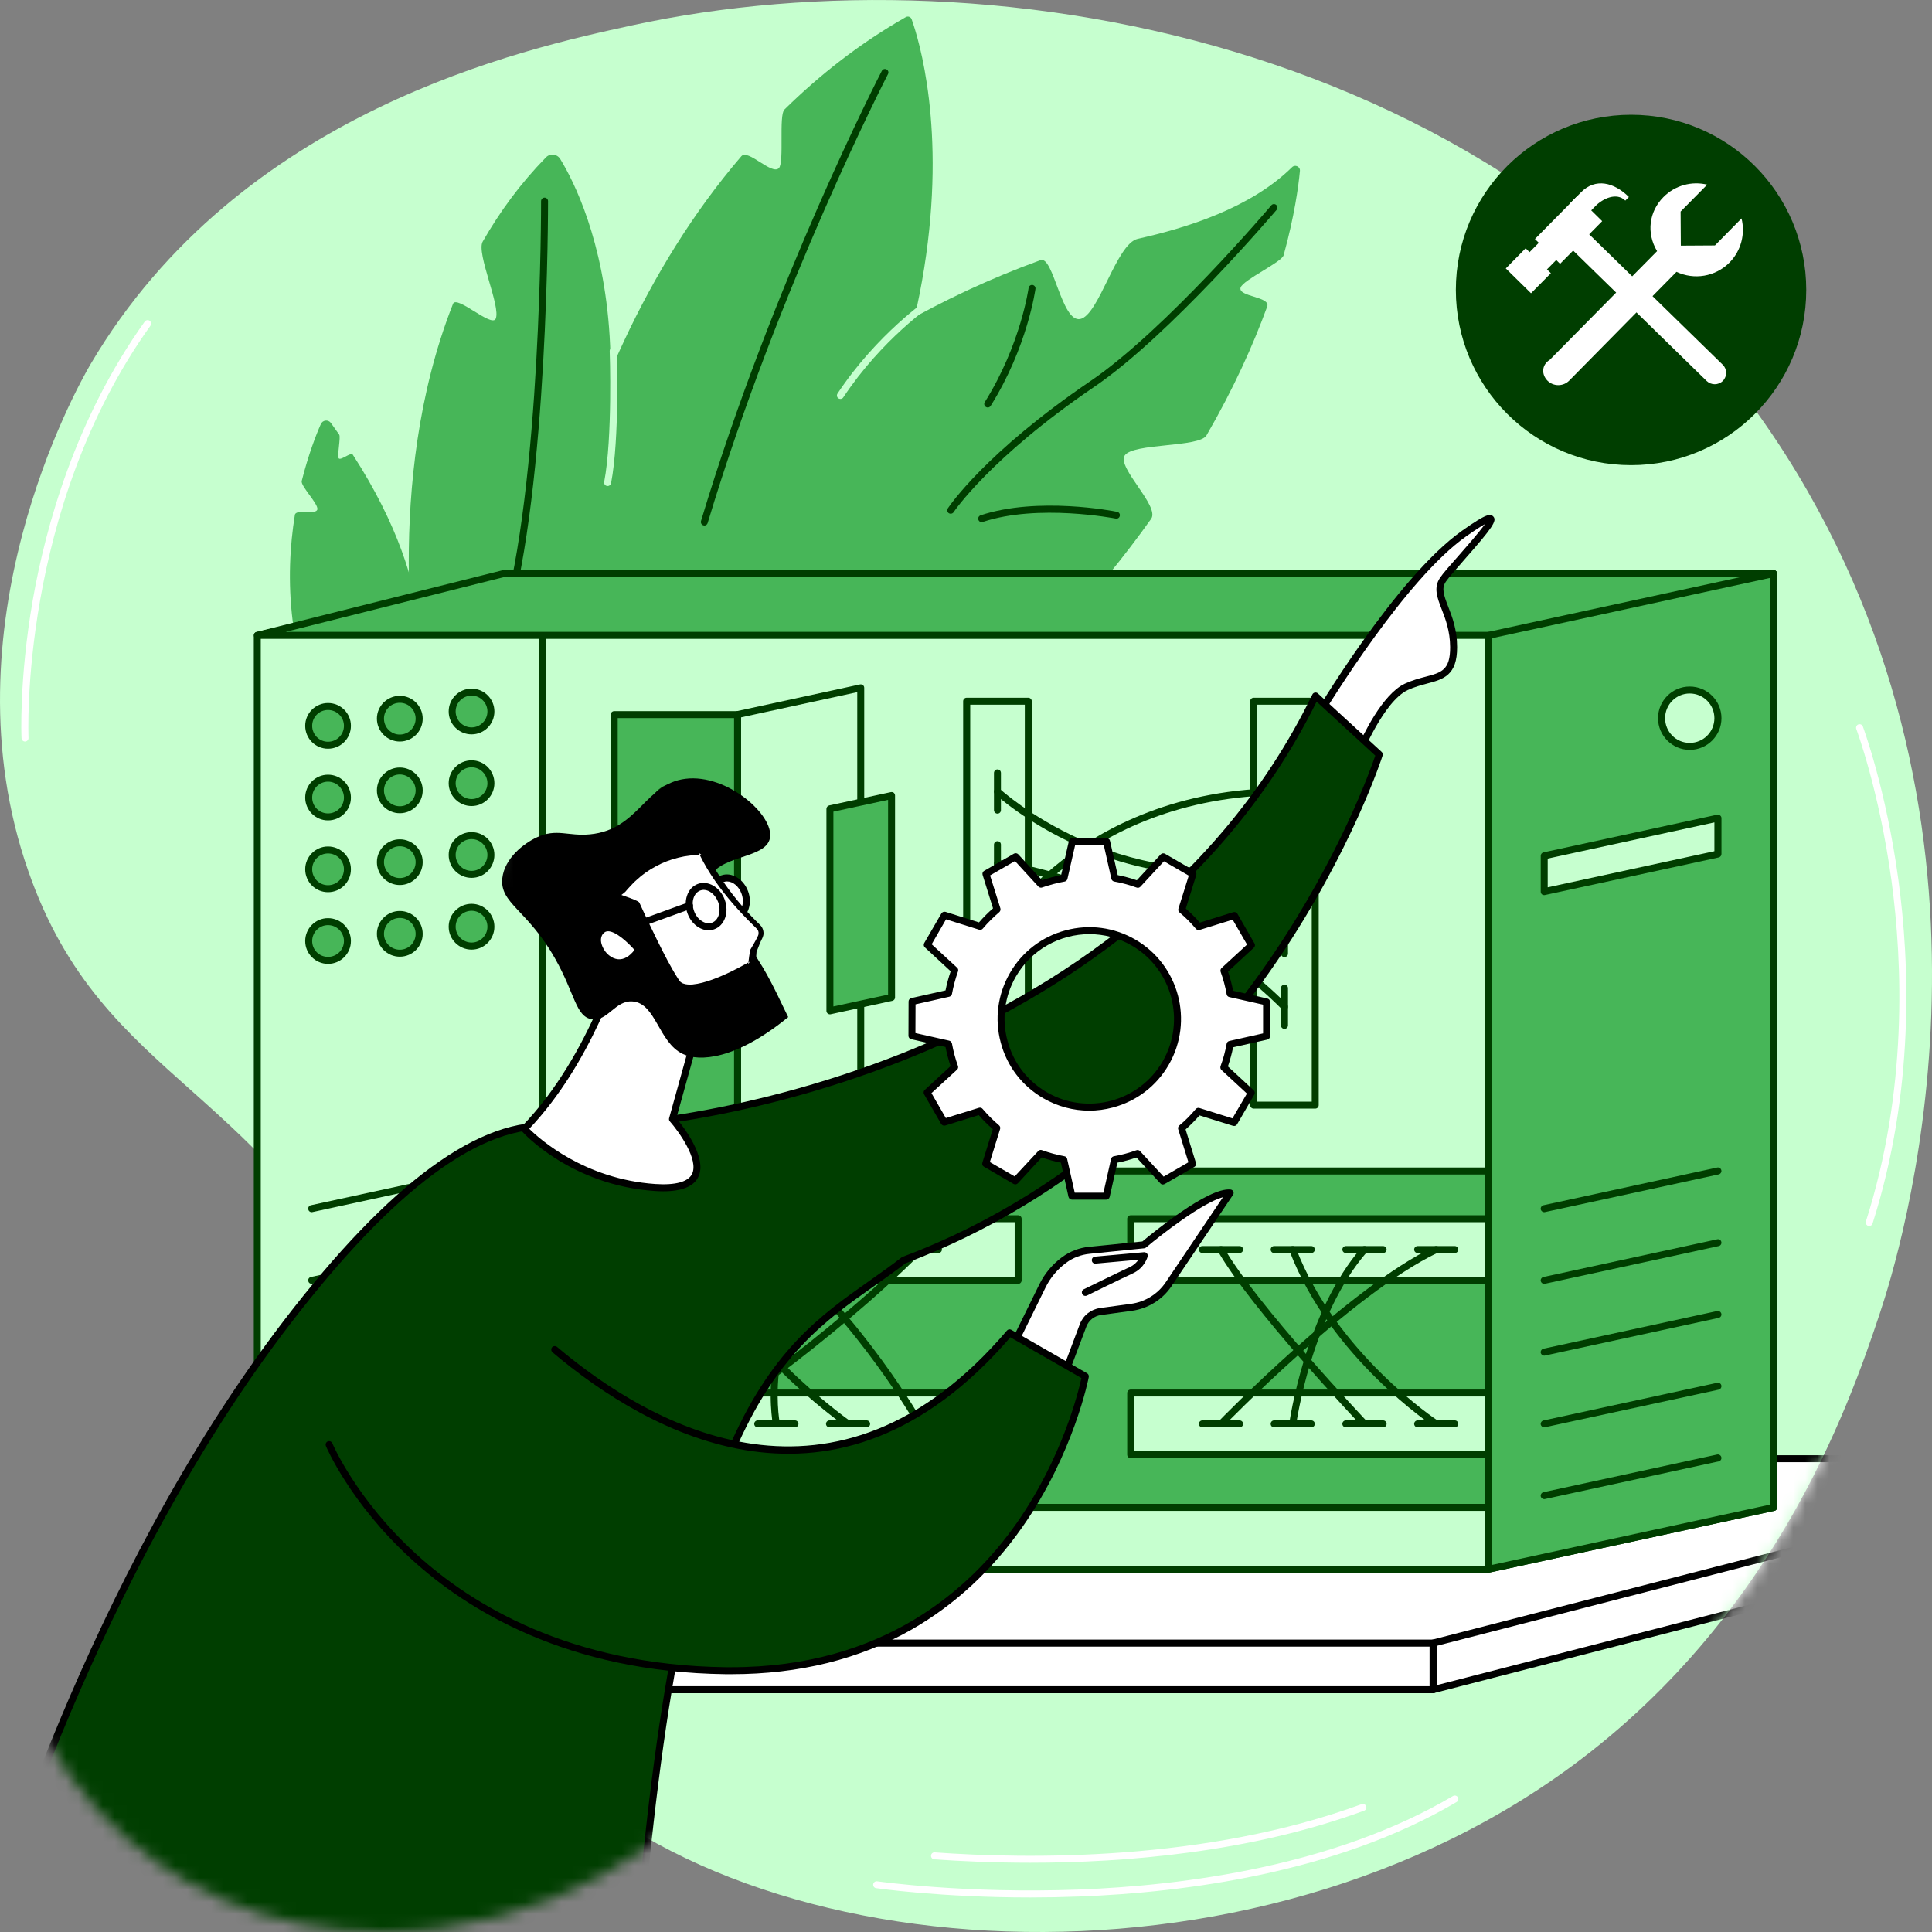 <svg width="160" height="160" viewBox="0 0 160 160" fill="none" xmlns="http://www.w3.org/2000/svg">
<rect x="0" y="0" width="160" height="160" fill="#808080" stroke="none"/>
<path d="M7.502 30.156C19.874 9.173 43.428 4.041 52.302 2.108C82.527 -4.475 127.256 3.437 148.834 39.205C167.772 70.593 157.228 104.114 155.698 108.713C153.136 116.424 146.718 134.916 128.524 147.436C100.205 166.933 57.032 162.562 42.256 142.435C35.323 132.984 40.936 128.621 32.857 111.904C22.033 89.522 8.595 90.064 2.344 72.141C-4.729 51.909 6.357 32.097 7.502 30.156Z" fill="#C6FFCF"/>
<path d="M72.087 85.044C76.782 83.347 83.191 81.485 88.393 81.599C88.725 81.608 88.935 81.966 88.778 82.263C87.895 83.968 85.228 88.908 81.609 93.918C81.119 94.609 77.832 94.661 77.272 95.361C76.748 96.016 78.951 97.319 78.365 97.975C73.53 103.422 66.719 108.633 57.6 110.486L34.107 101.507L36.993 81.275L57.836 85.962C62.575 87.028 67.515 86.696 72.087 85.044Z" fill="#47B658"/>
<path d="M34.606 56.821C34.606 56.821 36.791 49.337 29.211 37.648C29.062 37.42 28.206 38.181 28.048 37.953C27.908 37.744 28.232 36.205 28.092 35.995C27.865 35.675 27.634 35.351 27.401 35.025C27.183 34.727 26.719 34.78 26.571 35.121C26.177 36.004 25.539 37.648 24.988 39.833C24.883 40.253 26.378 41.73 26.282 42.185C26.186 42.666 24.499 42.124 24.42 42.64C23.598 47.737 23.721 54.635 27.532 61.735L34.606 56.821Z" fill="#47B658"/>
<path d="M72.236 60.624C72.236 60.624 82.492 52.589 95.423 54.95C95.939 55.046 96.122 55.702 95.737 56.051C93.831 57.783 89.399 61.927 85.867 66.08C78.47 74.77 77.989 81.73 66.859 86.897C57.102 91.417 43.611 86.932 46.593 81.048C47.012 80.217 72.236 60.624 72.236 60.624Z" fill="#47B658"/>
<path d="M39.3 65.793C39.3 65.793 52.695 33.688 86.172 21.544C87.247 21.159 87.903 26.702 89.451 26.422C91.007 26.134 92.441 20.18 94.224 19.778C98.299 18.869 103.571 17.225 106.998 13.85C107.252 13.596 107.689 13.797 107.654 14.156C107.531 15.459 107.199 17.881 106.307 21.133C106.141 21.727 102.941 23.179 102.74 23.817C102.504 24.586 105.249 24.552 104.943 25.391C103.798 28.53 102.189 32.132 99.916 36.057C99.33 37.072 93.822 36.678 93.14 37.727C92.493 38.733 96.069 41.924 95.335 42.964C86.688 55.126 72.314 68.547 46.312 80.962L39.3 65.793Z" fill="#47B658"/>
<path d="M78.732 42.543C78.68 42.543 78.627 42.534 78.575 42.499C78.443 42.412 78.408 42.228 78.496 42.097C78.618 41.913 81.6 37.481 90.29 31.57C96.533 27.33 105.197 17.109 105.285 17.004C105.381 16.882 105.564 16.864 105.687 16.969C105.809 17.074 105.827 17.258 105.722 17.38C105.634 17.476 96.918 27.758 90.614 32.042C82.028 37.883 79.003 42.368 78.977 42.412C78.924 42.499 78.828 42.543 78.732 42.543Z" fill="#003E00"/>
<path d="M81.294 43.243C81.171 43.243 81.066 43.164 81.023 43.042C80.97 42.893 81.058 42.727 81.206 42.675C85.945 41.101 92.249 42.325 92.511 42.386C92.668 42.412 92.773 42.57 92.738 42.718C92.712 42.876 92.555 42.981 92.406 42.946C92.336 42.937 85.98 41.695 81.39 43.225C81.361 43.237 81.329 43.243 81.294 43.243Z" fill="#003E00"/>
<path d="M81.801 33.748C81.748 33.748 81.696 33.731 81.652 33.705C81.512 33.617 81.468 33.442 81.556 33.302C84.537 28.537 85.175 23.895 85.184 23.851C85.202 23.694 85.342 23.58 85.508 23.598C85.665 23.624 85.77 23.764 85.752 23.921C85.744 23.973 85.097 28.738 82.046 33.608C81.993 33.696 81.897 33.748 81.801 33.748Z" fill="#003E00"/>
<path d="M43.383 59.077C43.383 59.077 45.149 31.886 61.394 12.939C61.945 12.301 63.921 14.539 64.507 13.919C64.961 13.429 64.48 9.547 64.961 9.075C67.908 6.172 71.239 3.567 75.016 1.416C75.199 1.311 75.427 1.398 75.497 1.591C76.703 4.966 84.59 31.186 52.922 67.584L43.383 59.077Z" fill="#47B658"/>
<path d="M58.334 43.523C58.305 43.523 58.276 43.517 58.247 43.505C58.098 43.462 58.011 43.304 58.054 43.147C63.999 23.379 72.935 6.041 73.031 5.866C73.101 5.726 73.276 5.674 73.416 5.744C73.564 5.822 73.617 5.997 73.538 6.137C73.451 6.312 64.542 23.597 58.605 43.313C58.57 43.435 58.456 43.523 58.334 43.523Z" fill="#003E00"/>
<path d="M34.606 56.821C34.606 56.821 31.624 40.086 37.517 25.162C37.814 24.41 40.708 27.138 41.049 26.403C41.504 25.415 39.423 20.965 39.974 20.012C41.39 17.529 43.113 15.177 45.211 13.035C45.552 12.677 46.147 12.746 46.4 13.175C48.612 16.795 56.385 32.786 42.51 60.851L34.606 56.821Z" fill="#47B658"/>
<path d="M41.766 52.013C41.737 52.013 41.711 52.01 41.687 52.004C41.53 51.96 41.443 51.794 41.486 51.646C44.852 40.166 44.809 16.892 44.809 16.656C44.809 16.498 44.94 16.367 45.097 16.367C45.255 16.367 45.386 16.498 45.386 16.656C45.386 16.892 45.429 40.245 42.046 51.803C42.011 51.934 41.889 52.013 41.766 52.013Z" fill="#003E00"/>
<path d="M69.604 33.039C69.543 33.039 69.49 33.021 69.438 32.995C69.307 32.908 69.272 32.724 69.359 32.593C72.629 27.653 76.835 24.785 76.878 24.759C77.009 24.672 77.184 24.707 77.272 24.838C77.368 24.969 77.333 25.144 77.202 25.24C77.158 25.266 73.04 28.073 69.84 32.908C69.788 32.995 69.691 33.039 69.604 33.039Z" fill="#C6FFCF"/>
<path d="M50.317 40.254C50.299 40.254 50.282 40.251 50.264 40.245C50.107 40.219 50.002 40.061 50.037 39.904C50.736 36.267 50.5 29.141 50.492 29.071C50.492 28.914 50.614 28.774 50.771 28.774C50.938 28.765 51.069 28.887 51.069 29.054C51.086 29.342 51.322 36.319 50.605 40.017C50.579 40.157 50.457 40.254 50.317 40.254Z" fill="#C6FFCF"/>
<path d="M33.329 51.82L27.532 61.735C27.532 61.735 30.295 74.858 34.107 101.507C48.568 96.655 55.633 83.75 55.633 83.75L54.225 64.122C54.225 64.122 46.61 57.119 46.321 56.856C46.024 56.594 33.329 51.82 33.329 51.82Z" fill="#47B658"/>
<mask id="mask0_666_3117" style="mask-type:luminance" maskUnits="userSpaceOnUse" x="0" y="0" width="160" height="160">
<path d="M7.503 30.157C19.875 9.172 43.423 4.042 52.304 2.107C82.53 -4.477 127.253 3.434 148.832 39.2C167.771 70.59 157.225 104.116 155.697 108.713C153.135 116.422 146.717 134.911 128.525 147.435C100.202 166.932 57.031 162.559 42.258 142.432C35.32 132.979 40.934 128.62 32.853 111.906C22.03 89.522 8.598 90.059 2.339 72.138C-4.726 51.906 6.359 32.097 7.503 30.157Z" fill="white"/>
</mask>
<g mask="url(#mask0_666_3117)">
<path d="M118.688 139.934H-37.568L21.788 124.66H178.036L118.688 139.934Z" fill="white"/>
<path fill-rule="evenodd" clip-rule="evenodd" d="M118.688 140.222H-37.569C-37.709 140.222 -37.84 140.109 -37.857 139.969C-37.875 139.82 -37.779 139.689 -37.639 139.654L21.709 124.38C21.733 124.374 21.759 124.371 21.788 124.371H178.036C178.184 124.371 178.307 124.476 178.324 124.625C178.342 124.765 178.246 124.904 178.106 124.939L118.758 140.214C118.734 140.219 118.711 140.222 118.688 140.222ZM-35.287 139.645H118.644L175.754 124.948H21.823L-35.287 139.645Z" fill="black"/>
<path d="M118.688 136.079H-37.568L21.788 120.805H178.036L118.688 136.079Z" fill="white"/>
<path fill-rule="evenodd" clip-rule="evenodd" d="M118.688 136.367H-37.569C-37.709 136.367 -37.84 136.253 -37.857 136.113C-37.875 135.965 -37.779 135.834 -37.639 135.799L21.709 120.524C21.733 120.519 21.759 120.516 21.788 120.516H178.036C178.184 120.516 178.307 120.621 178.324 120.76C178.342 120.909 178.246 121.04 178.106 121.084L118.758 136.358C118.734 136.364 118.711 136.367 118.688 136.367ZM-35.287 135.781H118.644L175.754 121.093H21.823L-35.287 135.781Z" fill="black"/>
<path d="M118.688 140.223C118.522 140.223 118.391 140.092 118.391 139.934V136.079C118.391 135.912 118.522 135.781 118.688 135.781C118.845 135.781 118.976 135.912 118.976 136.079V139.934C118.976 140.092 118.845 140.223 118.688 140.223Z" fill="black"/>
</g>
<path d="M123.278 129.957H21.307L41.705 124.834H146.875L123.278 129.957Z" fill="#C6FFCF"/>
<path fill-rule="evenodd" clip-rule="evenodd" d="M123.278 130.245H21.307C21.168 130.245 21.045 130.132 21.028 129.992C21.01 129.843 21.098 129.712 21.237 129.677L41.635 124.554C41.658 124.548 41.682 124.545 41.705 124.545H146.876C147.024 124.545 147.147 124.659 147.164 124.807C147.182 124.956 147.086 125.087 146.937 125.122L123.339 130.237C123.322 130.243 123.301 130.245 123.278 130.245ZM23.651 129.668H123.252L144.183 125.122H41.74L23.651 129.668Z" fill="#003E00"/>
<path d="M44.914 124.835V47.502H146.876V124.835H44.914Z" fill="#C6FFCF"/>
<path fill-rule="evenodd" clip-rule="evenodd" d="M146.875 125.123H44.913C44.747 125.123 44.625 125 44.625 124.834V47.501C44.625 47.335 44.747 47.213 44.913 47.213H146.875C147.042 47.213 147.164 47.335 147.164 47.501V124.834C147.164 125 147.042 125.123 146.875 125.123ZM45.202 124.546H146.587V47.79H45.202V124.546Z" fill="#003E00"/>
<path d="M146.876 96.978H44.914V124.834H146.876V96.978Z" fill="#47B658"/>
<path fill-rule="evenodd" clip-rule="evenodd" d="M146.875 125.122H44.913C44.747 125.122 44.625 125 44.625 124.833V96.978C44.625 96.812 44.747 96.689 44.913 96.689H146.875C147.042 96.689 147.164 96.812 147.164 96.978V124.833C147.164 125 147.042 125.122 146.875 125.122ZM45.202 124.545H146.587V97.266H45.202V124.545Z" fill="#003E00"/>
<path d="M21.307 52.617V129.958L44.913 124.835V47.502L21.307 52.617Z" fill="#C6FFCF"/>
<path fill-rule="evenodd" clip-rule="evenodd" d="M21.307 130.246C21.246 130.246 21.185 130.219 21.132 130.176C21.062 130.123 21.019 130.045 21.019 129.957V52.616C21.019 52.476 21.115 52.362 21.246 52.336L44.852 47.212C44.931 47.195 45.027 47.221 45.088 47.274C45.158 47.326 45.202 47.413 45.202 47.501V124.834C45.202 124.974 45.106 125.087 44.975 125.122L21.368 130.237C21.351 130.243 21.33 130.246 21.307 130.246ZM21.596 52.852V129.599L44.625 124.606V47.859L21.596 52.852Z" fill="#003E00"/>
<path d="M25.81 124.154C25.679 124.154 25.556 124.058 25.53 123.926C25.495 123.769 25.591 123.612 25.749 123.577L40.14 120.455C40.288 120.429 40.446 120.525 40.481 120.683C40.516 120.84 40.42 120.989 40.262 121.024L25.871 124.145C25.848 124.151 25.827 124.154 25.81 124.154Z" fill="#003E00"/>
<path d="M25.81 118.207C25.679 118.207 25.556 118.119 25.53 117.979C25.495 117.822 25.591 117.673 25.749 117.638L40.14 114.517C40.288 114.482 40.446 114.578 40.481 114.736C40.516 114.893 40.42 115.05 40.262 115.085L25.871 118.198C25.848 118.204 25.827 118.207 25.81 118.207Z" fill="#003E00"/>
<path d="M25.81 112.271C25.679 112.271 25.556 112.175 25.53 112.044C25.495 111.886 25.591 111.729 25.749 111.694L40.14 108.573C40.288 108.546 40.446 108.643 40.481 108.8C40.516 108.957 40.42 109.106 40.262 109.141L25.871 112.262C25.848 112.268 25.827 112.271 25.81 112.271Z" fill="#003E00"/>
<path d="M25.81 106.324C25.679 106.324 25.556 106.236 25.53 106.096C25.495 105.939 25.591 105.79 25.749 105.755L40.14 102.634C40.288 102.599 40.446 102.695 40.481 102.853C40.516 103.01 40.42 103.167 40.262 103.194L25.871 106.315C25.848 106.321 25.827 106.324 25.81 106.324Z" fill="#003E00"/>
<path d="M25.81 100.389C25.679 100.389 25.556 100.292 25.53 100.161C25.495 100.004 25.591 99.847 25.749 99.812L40.14 96.69C40.288 96.655 40.446 96.76 40.481 96.918C40.516 97.066 40.42 97.224 40.262 97.259L25.871 100.38C25.848 100.386 25.827 100.389 25.81 100.389Z" fill="#003E00"/>
<path d="M28.774 60.11C28.774 61.002 28.057 61.718 27.165 61.718C26.282 61.718 25.565 61.002 25.565 60.11C25.565 59.227 26.282 58.51 27.165 58.51C28.057 58.51 28.774 59.227 28.774 60.11Z" fill="#47B658"/>
<path fill-rule="evenodd" clip-rule="evenodd" d="M27.165 62.007C26.125 62.007 25.276 61.158 25.276 60.109C25.276 59.069 26.125 58.221 27.165 58.221C28.214 58.221 29.062 59.069 29.062 60.109C29.062 61.158 28.214 62.007 27.165 62.007ZM27.165 58.798C26.439 58.798 25.853 59.383 25.853 60.109C25.853 60.835 26.439 61.429 27.165 61.429C27.891 61.429 28.485 60.835 28.485 60.109C28.485 59.383 27.891 58.798 27.165 58.798Z" fill="#003E00"/>
<path d="M34.719 59.514C34.719 60.406 33.993 61.123 33.11 61.123C32.227 61.123 31.502 60.406 31.502 59.514C31.502 58.631 32.227 57.914 33.11 57.914C33.993 57.914 34.719 58.631 34.719 59.514Z" fill="#47B658"/>
<path fill-rule="evenodd" clip-rule="evenodd" d="M33.11 61.411C32.07 61.411 31.213 60.563 31.213 59.514C31.213 58.473 32.07 57.625 33.11 57.625C34.151 57.625 35.007 58.473 35.007 59.514C35.007 60.563 34.151 61.411 33.11 61.411ZM33.11 58.202C32.385 58.202 31.799 58.788 31.799 59.514C31.799 60.239 32.385 60.834 33.11 60.834C33.836 60.834 34.422 60.239 34.422 59.514C34.422 58.788 33.836 58.202 33.11 58.202Z" fill="#003E00"/>
<path d="M40.656 58.92C40.656 59.812 39.939 60.529 39.056 60.529C38.164 60.529 37.447 59.812 37.447 58.92C37.447 58.037 38.164 57.32 39.056 57.32C39.939 57.32 40.656 58.037 40.656 58.92Z" fill="#47B658"/>
<path fill-rule="evenodd" clip-rule="evenodd" d="M39.056 60.817C38.006 60.817 37.158 59.969 37.158 58.92C37.158 57.879 38.006 57.031 39.056 57.031C40.096 57.031 40.944 57.879 40.944 58.92C40.944 59.969 40.096 60.817 39.056 60.817ZM39.056 57.608C38.33 57.608 37.735 58.194 37.735 58.92C37.735 59.645 38.33 60.24 39.056 60.24C39.772 60.24 40.367 59.645 40.367 58.92C40.367 58.194 39.772 57.608 39.056 57.608Z" fill="#003E00"/>
<path d="M28.774 66.054C28.774 66.937 28.057 67.654 27.165 67.654C26.282 67.654 25.565 66.937 25.565 66.054C25.565 65.162 26.282 64.445 27.165 64.445C28.057 64.445 28.774 65.162 28.774 66.054Z" fill="#47B658"/>
<path fill-rule="evenodd" clip-rule="evenodd" d="M27.165 67.942C26.125 67.942 25.276 67.094 25.276 66.053C25.276 65.004 26.125 64.156 27.165 64.156C28.214 64.156 29.062 65.004 29.062 66.053C29.062 67.094 28.214 67.942 27.165 67.942ZM27.165 64.733C26.439 64.733 25.853 65.328 25.853 66.053C25.853 66.779 26.439 67.365 27.165 67.365C27.891 67.365 28.485 66.779 28.485 66.053C28.485 65.328 27.891 64.733 27.165 64.733Z" fill="#003E00"/>
<path d="M34.719 65.46C34.719 66.343 33.993 67.06 33.11 67.06C32.227 67.06 31.502 66.343 31.502 65.46C31.502 64.569 32.227 63.852 33.11 63.852C33.993 63.852 34.719 64.569 34.719 65.46Z" fill="#47B658"/>
<path fill-rule="evenodd" clip-rule="evenodd" d="M33.11 67.348C32.07 67.348 31.213 66.5 31.213 65.46C31.213 64.411 32.07 63.562 33.11 63.562C34.151 63.562 35.007 64.411 35.007 65.46C35.007 66.5 34.151 67.348 33.11 67.348ZM33.11 64.139C32.385 64.139 31.799 64.734 31.799 65.46C31.799 66.185 32.385 66.771 33.11 66.771C33.836 66.771 34.422 66.185 34.422 65.46C34.422 64.734 33.836 64.139 33.11 64.139Z" fill="#003E00"/>
<path d="M40.656 64.865C40.656 65.748 39.939 66.465 39.056 66.465C38.164 66.465 37.447 65.748 37.447 64.865C37.447 63.973 38.164 63.256 39.056 63.256C39.939 63.256 40.656 63.973 40.656 64.865Z" fill="#47B658"/>
<path fill-rule="evenodd" clip-rule="evenodd" d="M39.056 66.753C38.006 66.753 37.158 65.904 37.158 64.864C37.158 63.815 38.006 62.967 39.056 62.967C40.096 62.967 40.944 63.815 40.944 64.864C40.944 65.904 40.096 66.753 39.056 66.753ZM39.056 63.544C38.33 63.544 37.735 64.138 37.735 64.864C37.735 65.59 38.33 66.175 39.056 66.175C39.772 66.175 40.367 65.59 40.367 64.864C40.367 64.138 39.772 63.544 39.056 63.544Z" fill="#003E00"/>
<path d="M28.774 71.991C28.774 72.882 28.057 73.599 27.165 73.599C26.282 73.599 25.565 72.882 25.565 71.991C25.565 71.108 26.282 70.391 27.165 70.391C28.057 70.391 28.774 71.108 28.774 71.991Z" fill="#47B658"/>
<path fill-rule="evenodd" clip-rule="evenodd" d="M27.165 73.887C26.125 73.887 25.276 73.039 25.276 71.99C25.276 70.95 26.125 70.102 27.165 70.102C28.214 70.102 29.062 70.95 29.062 71.99C29.062 73.039 28.214 73.887 27.165 73.887ZM27.165 70.679C26.439 70.679 25.853 71.264 25.853 71.99C25.853 72.716 26.439 73.31 27.165 73.31C27.891 73.31 28.485 72.716 28.485 71.99C28.485 71.264 27.891 70.679 27.165 70.679Z" fill="#003E00"/>
<path d="M34.719 71.395C34.719 72.287 33.993 73.004 33.11 73.004C32.227 73.004 31.502 72.287 31.502 71.395C31.502 70.512 32.227 69.795 33.11 69.795C33.993 69.795 34.719 70.512 34.719 71.395Z" fill="#47B658"/>
<path fill-rule="evenodd" clip-rule="evenodd" d="M33.11 73.294C32.07 73.294 31.213 72.445 31.213 71.396C31.213 70.356 32.07 69.508 33.11 69.508C34.151 69.508 35.007 70.356 35.007 71.396C35.007 72.445 34.151 73.294 33.11 73.294ZM33.11 70.085C32.385 70.085 31.799 70.671 31.799 71.396C31.799 72.122 32.385 72.716 33.11 72.716C33.836 72.716 34.422 72.122 34.422 71.396C34.422 70.671 33.836 70.085 33.11 70.085Z" fill="#003E00"/>
<path d="M40.656 70.801C40.656 71.693 39.939 72.41 39.056 72.41C38.164 72.41 37.447 71.693 37.447 70.801C37.447 69.918 38.164 69.201 39.056 69.201C39.939 69.201 40.656 69.918 40.656 70.801Z" fill="#47B658"/>
<path fill-rule="evenodd" clip-rule="evenodd" d="M39.056 72.7C38.006 72.7 37.158 71.852 37.158 70.803C37.158 69.762 38.006 68.914 39.056 68.914C40.096 68.914 40.944 69.762 40.944 70.803C40.944 71.852 40.096 72.7 39.056 72.7ZM39.056 69.491C38.33 69.491 37.735 70.077 37.735 70.803C37.735 71.528 38.33 72.123 39.056 72.123C39.772 72.123 40.367 71.528 40.367 70.803C40.367 70.077 39.772 69.491 39.056 69.491Z" fill="#003E00"/>
<path d="M28.774 77.935C28.774 78.818 28.057 79.535 27.165 79.535C26.282 79.535 25.565 78.818 25.565 77.935C25.565 77.043 26.282 76.326 27.165 76.326C28.057 76.326 28.774 77.043 28.774 77.935Z" fill="#47B658"/>
<path fill-rule="evenodd" clip-rule="evenodd" d="M27.165 79.823C26.125 79.823 25.276 78.975 25.276 77.934C25.276 76.885 26.125 76.037 27.165 76.037C28.214 76.037 29.062 76.885 29.062 77.934C29.062 78.975 28.214 79.823 27.165 79.823ZM27.165 76.614C26.439 76.614 25.853 77.209 25.853 77.934C25.853 78.66 26.439 79.246 27.165 79.246C27.891 79.246 28.485 78.66 28.485 77.934C28.485 77.209 27.891 76.614 27.165 76.614Z" fill="#003E00"/>
<path d="M34.719 77.341C34.719 78.224 33.993 78.941 33.11 78.941C32.227 78.941 31.502 78.224 31.502 77.341C31.502 76.458 32.227 75.732 33.11 75.732C33.993 75.732 34.719 76.458 34.719 77.341Z" fill="#47B658"/>
<path fill-rule="evenodd" clip-rule="evenodd" d="M33.11 79.229C32.07 79.229 31.213 78.381 31.213 77.341C31.213 76.291 32.07 75.443 33.11 75.443C34.151 75.443 35.007 76.291 35.007 77.341C35.007 78.381 34.151 79.229 33.11 79.229ZM33.11 76.02C32.385 76.02 31.799 76.615 31.799 77.341C31.799 78.066 32.385 78.652 33.11 78.652C33.836 78.652 34.422 78.066 34.422 77.341C34.422 76.615 33.836 76.02 33.11 76.02Z" fill="#003E00"/>
<path d="M40.656 76.747C40.656 77.63 39.939 78.347 39.056 78.347C38.164 78.347 37.447 77.63 37.447 76.747C37.447 75.864 38.164 75.139 39.056 75.139C39.939 75.139 40.656 75.864 40.656 76.747Z" fill="#47B658"/>
<path fill-rule="evenodd" clip-rule="evenodd" d="M39.056 78.644C38.006 78.644 37.158 77.787 37.158 76.747C37.158 75.706 38.006 74.85 39.056 74.85C40.096 74.85 40.944 75.706 40.944 76.747C40.944 77.787 40.096 78.644 39.056 78.644ZM39.056 75.427C38.33 75.427 37.735 76.021 37.735 76.747C37.735 77.472 38.33 78.058 39.056 78.058C39.772 78.058 40.367 77.472 40.367 76.747C40.367 76.021 39.772 75.427 39.056 75.427Z" fill="#003E00"/>
<path d="M126.487 52.617H21.307L41.705 47.502H146.875L126.487 52.617Z" fill="#47B658"/>
<path fill-rule="evenodd" clip-rule="evenodd" d="M126.487 52.905H21.307C21.168 52.905 21.045 52.8 21.028 52.651C21.01 52.511 21.098 52.371 21.237 52.336L41.635 47.222C41.658 47.216 41.682 47.213 41.705 47.213H146.876C147.024 47.213 147.147 47.318 147.164 47.466C147.182 47.606 147.094 47.746 146.946 47.781L126.557 52.896C126.533 52.902 126.51 52.905 126.487 52.905ZM23.651 52.328H126.443L144.541 47.79H41.74L23.651 52.328Z" fill="#003E00"/>
<path d="M61.08 59.184V92.626L71.283 90.414V56.963L61.08 59.184Z" fill="#C6FFCF"/>
<path fill-rule="evenodd" clip-rule="evenodd" d="M61.08 92.914C61.01 92.914 60.948 92.896 60.896 92.852C60.826 92.8 60.791 92.713 60.791 92.625V59.183C60.791 59.043 60.878 58.929 61.018 58.894L71.222 56.682C71.309 56.665 71.396 56.682 71.466 56.743C71.536 56.796 71.571 56.875 71.571 56.962V90.413C71.571 90.553 71.475 90.667 71.344 90.693L61.141 92.914C61.117 92.914 61.097 92.914 61.08 92.914ZM61.368 59.41V92.267L70.994 90.177V57.321L61.368 59.41Z" fill="#003E00"/>
<path d="M68.73 66.991L73.835 65.881V82.606L68.73 83.717V66.991Z" fill="#47B658"/>
<path fill-rule="evenodd" clip-rule="evenodd" d="M68.729 84.004C68.668 84.004 68.598 83.978 68.546 83.935C68.485 83.882 68.441 83.803 68.441 83.716V66.99C68.441 66.851 68.537 66.737 68.668 66.702L73.774 65.6C73.862 65.583 73.949 65.6 74.019 65.653C74.08 65.714 74.124 65.793 74.124 65.88V82.606C74.124 82.737 74.028 82.859 73.897 82.885L68.791 83.996C68.773 84.002 68.753 84.004 68.729 84.004ZM69.018 67.218V83.349L73.547 82.37V66.239L69.018 67.218Z" fill="#003E00"/>
<path d="M50.867 59.182H61.079V92.624H50.867V59.182Z" fill="#47B658"/>
<path fill-rule="evenodd" clip-rule="evenodd" d="M61.079 92.912H50.867C50.71 92.912 50.579 92.781 50.579 92.624V59.181C50.579 59.015 50.71 58.893 50.867 58.893H61.079C61.236 58.893 61.368 59.015 61.368 59.181V92.624C61.368 92.781 61.236 92.912 61.079 92.912ZM51.156 92.335H60.791V59.47H51.156V92.335Z" fill="#003E00"/>
<path d="M57.888 67.061C57.888 66.003 57.031 65.147 55.973 65.147C54.915 65.147 54.059 66.003 54.059 67.061C54.059 68.119 54.915 68.976 55.973 68.976C57.031 68.976 57.888 68.119 57.888 67.061Z" fill="#C6FFCF"/>
<path fill-rule="evenodd" clip-rule="evenodd" d="M55.974 69.262C54.758 69.262 53.77 68.274 53.77 67.059C53.77 65.843 54.758 64.856 55.974 64.856C57.189 64.856 58.177 65.843 58.177 67.059C58.177 68.274 57.189 69.262 55.974 69.262ZM55.974 65.433C55.073 65.433 54.347 66.167 54.347 67.059C54.347 67.959 55.073 68.685 55.974 68.685C56.866 68.685 57.6 67.959 57.6 67.059C57.6 66.167 56.866 65.433 55.974 65.433Z" fill="#003E00"/>
<path d="M57.888 84.704C57.888 83.646 57.031 82.789 55.973 82.789C54.915 82.789 54.059 83.646 54.059 84.704C54.059 85.762 54.915 86.618 55.973 86.618C57.031 86.618 57.888 85.762 57.888 84.704Z" fill="#C6FFCF"/>
<path fill-rule="evenodd" clip-rule="evenodd" d="M55.974 86.906C54.758 86.906 53.77 85.919 53.77 84.703C53.77 83.488 54.758 82.5 55.974 82.5C57.189 82.5 58.177 83.488 58.177 84.703C58.177 85.919 57.189 86.906 55.974 86.906ZM55.974 83.077C55.073 83.077 54.347 83.803 54.347 84.703C54.347 85.595 55.073 86.329 55.974 86.329C56.866 86.329 57.6 85.595 57.6 84.703C57.6 83.803 56.866 83.077 55.974 83.077Z" fill="#003E00"/>
<path d="M80.052 58.072H85.158V91.523H80.052V58.072Z" fill="#C6FFCF"/>
<path fill-rule="evenodd" clip-rule="evenodd" d="M85.158 91.811H80.052C79.895 91.811 79.764 91.68 79.764 91.523V58.072C79.764 57.914 79.895 57.783 80.052 57.783H85.158C85.316 57.783 85.447 57.914 85.447 58.072V91.523C85.447 91.68 85.316 91.811 85.158 91.811ZM80.35 91.234H84.87V58.36H80.35V91.234Z" fill="#003E00"/>
<path d="M82.605 67.382C82.448 67.382 82.316 67.251 82.316 67.094V64.016C82.316 63.85 82.448 63.719 82.605 63.719C82.771 63.719 82.893 63.85 82.893 64.016V67.094C82.893 67.251 82.771 67.382 82.605 67.382Z" fill="#003E00"/>
<path d="M82.605 73.319C82.448 73.319 82.316 73.196 82.316 73.03V69.953C82.316 69.795 82.448 69.664 82.605 69.664C82.771 69.664 82.893 69.795 82.893 69.953V73.03C82.893 73.196 82.771 73.319 82.605 73.319Z" fill="#003E00"/>
<path d="M82.605 79.264C82.448 79.264 82.316 79.133 82.316 78.975V75.898C82.316 75.732 82.448 75.609 82.605 75.609C82.771 75.609 82.893 75.732 82.893 75.898V78.975C82.893 79.133 82.771 79.264 82.605 79.264Z" fill="#003E00"/>
<path d="M82.605 85.208C82.448 85.208 82.316 85.077 82.316 84.911V81.833C82.316 81.676 82.448 81.545 82.605 81.545C82.771 81.545 82.893 81.676 82.893 81.833V84.911C82.893 85.077 82.771 85.208 82.605 85.208Z" fill="#003E00"/>
<path d="M103.825 58.072H108.922V91.523H103.825V58.072Z" fill="#C6FFCF"/>
<path fill-rule="evenodd" clip-rule="evenodd" d="M108.922 91.811H103.825C103.659 91.811 103.536 91.68 103.536 91.523V58.072C103.536 57.914 103.659 57.783 103.825 57.783H108.922C109.088 57.783 109.21 57.914 109.21 58.072V91.523C109.21 91.68 109.088 91.811 108.922 91.811ZM104.113 91.234H108.633V58.36H104.113V91.234Z" fill="#003E00"/>
<path d="M106.369 67.382C106.212 67.382 106.081 67.251 106.081 67.094V64.016C106.081 63.85 106.212 63.719 106.369 63.719C106.535 63.719 106.666 63.85 106.666 64.016V67.094C106.666 67.251 106.535 67.382 106.369 67.382Z" fill="#003E00"/>
<path d="M106.369 73.319C106.212 73.319 106.081 73.196 106.081 73.03V69.953C106.081 69.795 106.212 69.664 106.369 69.664C106.535 69.664 106.666 69.795 106.666 69.953V73.03C106.666 73.196 106.535 73.319 106.369 73.319Z" fill="#003E00"/>
<path d="M106.369 79.264C106.212 79.264 106.081 79.133 106.081 78.975V75.898C106.081 75.732 106.212 75.609 106.369 75.609C106.535 75.609 106.666 75.732 106.666 75.898V78.975C106.666 79.133 106.535 79.264 106.369 79.264Z" fill="#003E00"/>
<path d="M106.369 85.208C106.212 85.208 106.081 85.077 106.081 84.911V81.833C106.081 81.676 106.212 81.545 106.369 81.545C106.535 81.545 106.666 81.676 106.666 81.833V84.911C106.666 85.077 106.535 85.208 106.369 85.208Z" fill="#003E00"/>
<path d="M100.441 72.48C95.842 72.48 91.96 71.256 89.206 70.015C84.992 68.126 82.517 65.862 82.412 65.766C82.29 65.661 82.29 65.477 82.395 65.355C82.5 65.241 82.683 65.232 82.806 65.337C82.832 65.363 85.324 67.645 89.459 69.499C93.263 71.204 99.269 72.891 106.307 71.213C106.465 71.178 106.613 71.274 106.657 71.431C106.692 71.58 106.596 71.737 106.438 71.772C104.34 72.279 102.329 72.48 100.441 72.48Z" fill="#003E00"/>
<path d="M82.605 77.727C82.558 77.727 82.512 77.715 82.465 77.692C82.325 77.604 82.281 77.429 82.36 77.289C82.43 77.167 84.126 74.238 87.938 71.265C91.462 68.529 97.512 65.268 106.369 65.268C106.535 65.268 106.666 65.39 106.666 65.556C106.666 65.713 106.535 65.845 106.369 65.845C97.695 65.845 91.759 69.027 88.314 71.703C84.581 74.605 82.876 77.552 82.859 77.578C82.806 77.674 82.71 77.727 82.605 77.727Z" fill="#003E00"/>
<path d="M89.101 84.362C85.28 84.362 82.561 83.663 82.535 83.654C82.377 83.619 82.29 83.462 82.325 83.304C82.369 83.147 82.526 83.059 82.683 83.094C82.719 83.103 86.233 84.013 90.876 83.733C95.134 83.479 101.254 82.15 106.167 77.228C106.281 77.114 106.465 77.114 106.578 77.228C106.692 77.341 106.692 77.525 106.578 77.639C101.525 82.692 95.256 84.056 90.885 84.319C90.272 84.353 89.669 84.362 89.101 84.362Z" fill="#003E00"/>
<path d="M106.369 83.662C106.299 83.662 106.229 83.636 106.167 83.583C96.314 73.73 82.701 71.797 82.57 71.78C82.412 71.763 82.299 71.614 82.325 71.457C82.343 71.299 82.491 71.186 82.649 71.203C82.788 71.229 96.585 73.179 106.578 83.172C106.692 83.286 106.692 83.469 106.578 83.583C106.517 83.636 106.447 83.662 106.369 83.662Z" fill="#003E00"/>
<path d="M50.867 120.471V115.365H84.318V120.471H50.867Z" fill="#C6FFCF"/>
<path fill-rule="evenodd" clip-rule="evenodd" d="M84.318 120.759H50.867C50.71 120.759 50.579 120.628 50.579 120.471V115.365C50.579 115.207 50.71 115.076 50.867 115.076H84.318C84.476 115.076 84.607 115.207 84.607 115.365V120.471C84.607 120.628 84.476 120.759 84.318 120.759ZM51.156 120.182H84.03V115.653H51.156V120.182Z" fill="#003E00"/>
<path d="M59.891 118.208H56.813C56.656 118.208 56.524 118.077 56.524 117.919C56.524 117.762 56.656 117.631 56.813 117.631H59.891C60.048 117.631 60.179 117.762 60.179 117.919C60.179 118.077 60.048 118.208 59.891 118.208Z" fill="#003E00"/>
<path d="M65.836 118.208H62.749C62.592 118.208 62.461 118.077 62.461 117.919C62.461 117.762 62.592 117.631 62.749 117.631H65.836C65.993 117.631 66.124 117.762 66.124 117.919C66.124 118.077 65.993 118.208 65.836 118.208Z" fill="#003E00"/>
<path d="M71.772 118.208H68.694C68.537 118.208 68.406 118.077 68.406 117.919C68.406 117.762 68.537 117.631 68.694 117.631H71.772C71.929 117.631 72.06 117.762 72.06 117.919C72.06 118.077 71.929 118.208 71.772 118.208Z" fill="#003E00"/>
<path d="M77.717 118.208H74.631C74.473 118.208 74.342 118.077 74.342 117.919C74.342 117.762 74.473 117.631 74.631 117.631H77.717C77.874 117.631 78.006 117.762 78.006 117.919C78.006 118.077 77.874 118.208 77.717 118.208Z" fill="#003E00"/>
<path d="M50.867 106.036V100.93H84.318V106.036H50.867Z" fill="#C6FFCF"/>
<path fill-rule="evenodd" clip-rule="evenodd" d="M84.318 106.326H50.867C50.71 106.326 50.579 106.194 50.579 106.037V100.931C50.579 100.774 50.71 100.643 50.867 100.643H84.318C84.476 100.643 84.607 100.774 84.607 100.931V106.037C84.607 106.194 84.476 106.326 84.318 106.326ZM51.156 105.749H84.03V101.22H51.156V105.749Z" fill="#003E00"/>
<path d="M59.891 103.77H56.813C56.656 103.77 56.524 103.639 56.524 103.482C56.524 103.324 56.656 103.193 56.813 103.193H59.891C60.048 103.193 60.179 103.324 60.179 103.482C60.179 103.639 60.048 103.77 59.891 103.77Z" fill="#003E00"/>
<path d="M65.836 103.77H62.749C62.592 103.77 62.461 103.639 62.461 103.482C62.461 103.324 62.592 103.193 62.749 103.193H65.836C65.993 103.193 66.124 103.324 66.124 103.482C66.124 103.639 65.993 103.77 65.836 103.77Z" fill="#003E00"/>
<path d="M71.772 103.77H68.694C68.537 103.77 68.406 103.639 68.406 103.482C68.406 103.324 68.537 103.193 68.694 103.193H71.772C71.929 103.193 72.06 103.324 72.06 103.482C72.06 103.639 71.929 103.77 71.772 103.77Z" fill="#003E00"/>
<path d="M77.717 103.77H74.631C74.473 103.77 74.342 103.639 74.342 103.482C74.342 103.324 74.473 103.193 74.631 103.193H77.717C77.874 103.193 78.006 103.324 78.006 103.482C78.006 103.639 77.874 103.77 77.717 103.77Z" fill="#003E00"/>
<path d="M58.352 118.207C58.255 118.207 58.168 118.163 58.107 118.076C58.019 117.945 58.054 117.77 58.194 117.682C58.29 117.612 68.249 111.003 75.969 103.283C76.083 103.169 76.266 103.169 76.38 103.283C76.493 103.396 76.493 103.58 76.38 103.693C68.616 111.457 58.614 118.093 58.509 118.163C58.465 118.189 58.404 118.207 58.352 118.207Z" fill="#003E00"/>
<path d="M64.288 118.205C64.157 118.205 64.035 118.109 64.009 117.977C63.991 117.881 62.208 108.386 70.076 103.245C70.207 103.158 70.391 103.193 70.478 103.324C70.566 103.455 70.522 103.639 70.391 103.726C62.863 108.649 64.559 117.768 64.577 117.864C64.603 118.021 64.507 118.17 64.35 118.205C64.332 118.205 64.312 118.205 64.288 118.205Z" fill="#003E00"/>
<path d="M70.233 118.206C70.172 118.206 70.12 118.189 70.067 118.154C69.656 117.874 60.074 111.063 58.072 103.561C58.028 103.404 58.124 103.247 58.273 103.203C58.43 103.168 58.587 103.255 58.631 103.413C60.581 110.713 70.303 117.612 70.399 117.682C70.531 117.778 70.566 117.953 70.469 118.084C70.417 118.162 70.321 118.206 70.233 118.206Z" fill="#003E00"/>
<path d="M76.179 118.206C76.074 118.206 75.978 118.154 75.925 118.058C75.873 117.979 70.986 109.428 64.105 103.71C63.982 103.605 63.965 103.422 64.07 103.299C64.175 103.177 64.358 103.159 64.481 103.264C71.44 109.052 76.38 117.69 76.424 117.778C76.502 117.918 76.459 118.092 76.319 118.171C76.272 118.194 76.226 118.206 76.179 118.206Z" fill="#003E00"/>
<path d="M93.639 120.471V115.365H127.081V120.471H93.639Z" fill="#C6FFCF"/>
<path fill-rule="evenodd" clip-rule="evenodd" d="M127.081 120.759H93.639C93.472 120.759 93.35 120.628 93.35 120.471V115.365C93.35 115.207 93.472 115.076 93.639 115.076H127.081C127.247 115.076 127.369 115.207 127.369 115.365V120.471C127.369 120.628 127.247 120.759 127.081 120.759ZM93.927 120.182H126.792V115.653H93.927V120.182Z" fill="#003E00"/>
<path d="M102.653 118.208H99.575C99.418 118.208 99.287 118.077 99.287 117.919C99.287 117.762 99.418 117.631 99.575 117.631H102.653C102.819 117.631 102.95 117.762 102.95 117.919C102.95 118.077 102.819 118.208 102.653 118.208Z" fill="#003E00"/>
<path d="M108.598 118.208H105.52C105.354 118.208 105.232 118.077 105.232 117.919C105.232 117.762 105.354 117.631 105.52 117.631H108.598C108.755 117.631 108.887 117.762 108.887 117.919C108.887 118.077 108.755 118.208 108.598 118.208Z" fill="#003E00"/>
<path d="M114.543 118.208H111.457C111.3 118.208 111.168 118.077 111.168 117.919C111.168 117.762 111.3 117.631 111.457 117.631H114.543C114.701 117.631 114.832 117.762 114.832 117.919C114.832 118.077 114.701 118.208 114.543 118.208Z" fill="#003E00"/>
<path d="M120.48 118.208H117.402C117.245 118.208 117.114 118.077 117.114 117.919C117.114 117.762 117.245 117.631 117.402 117.631H120.48C120.637 117.631 120.768 117.762 120.768 117.919C120.768 118.077 120.637 118.208 120.48 118.208Z" fill="#003E00"/>
<path d="M93.639 106.036V100.93H127.081V106.036H93.639Z" fill="#C6FFCF"/>
<path fill-rule="evenodd" clip-rule="evenodd" d="M127.081 106.326H93.639C93.472 106.326 93.35 106.194 93.35 106.037V100.931C93.35 100.774 93.472 100.643 93.639 100.643H127.081C127.247 100.643 127.369 100.774 127.369 100.931V106.037C127.369 106.194 127.247 106.326 127.081 106.326ZM93.927 105.749H126.792V101.22H93.927V105.749Z" fill="#003E00"/>
<path d="M102.653 103.77H99.575C99.418 103.77 99.287 103.639 99.287 103.482C99.287 103.324 99.418 103.193 99.575 103.193H102.653C102.819 103.193 102.95 103.324 102.95 103.482C102.95 103.639 102.819 103.77 102.653 103.77Z" fill="#003E00"/>
<path d="M108.598 103.77H105.52C105.354 103.77 105.232 103.639 105.232 103.482C105.232 103.324 105.354 103.193 105.52 103.193H108.598C108.755 103.193 108.887 103.324 108.887 103.482C108.887 103.639 108.755 103.77 108.598 103.77Z" fill="#003E00"/>
<path d="M114.543 103.77H111.457C111.3 103.77 111.168 103.639 111.168 103.482C111.168 103.324 111.3 103.193 111.457 103.193H114.543C114.701 103.193 114.832 103.324 114.832 103.482C114.832 103.639 114.701 103.77 114.543 103.77Z" fill="#003E00"/>
<path d="M120.48 103.77H117.402C117.245 103.77 117.114 103.639 117.114 103.482C117.114 103.324 117.245 103.193 117.402 103.193H120.48C120.637 103.193 120.768 103.324 120.768 103.482C120.768 103.639 120.637 103.77 120.48 103.77Z" fill="#003E00"/>
<path d="M118.941 118.205C118.889 118.205 118.828 118.188 118.784 118.161C118.697 118.1 110.181 112.47 106.788 103.587C106.727 103.438 106.806 103.272 106.955 103.211C107.103 103.158 107.269 103.228 107.331 103.377C110.653 112.085 119.011 117.619 119.099 117.672C119.23 117.759 119.274 117.943 119.186 118.074C119.125 118.161 119.038 118.205 118.941 118.205Z" fill="#003E00"/>
<path d="M107.059 118.205C107.048 118.205 107.033 118.205 107.016 118.205C106.858 118.179 106.753 118.039 106.771 117.881C106.788 117.785 108.065 108.675 112.786 103.289C112.891 103.176 113.066 103.158 113.188 103.263C113.311 103.368 113.32 103.552 113.215 103.674C108.616 108.929 107.357 117.864 107.348 117.96C107.322 118.1 107.199 118.205 107.059 118.205Z" fill="#003E00"/>
<path d="M112.996 118.206C112.926 118.206 112.847 118.18 112.786 118.119C112.419 117.725 103.58 108.37 100.869 103.631C100.791 103.492 100.834 103.317 100.974 103.238C101.114 103.151 101.289 103.203 101.368 103.343C104.043 108.021 113.119 117.62 113.206 117.717C113.32 117.839 113.311 118.023 113.197 118.128C113.145 118.18 113.075 118.206 112.996 118.206Z" fill="#003E00"/>
<path d="M101.114 118.206C101.044 118.206 100.974 118.18 100.913 118.127C100.799 118.014 100.799 117.83 100.913 117.716C101.018 117.611 111.641 106.656 118.819 103.22C118.959 103.15 119.133 103.212 119.203 103.36C119.273 103.5 119.212 103.675 119.064 103.745C111.982 107.128 101.429 118.014 101.324 118.119C101.271 118.18 101.193 118.206 101.114 118.206Z" fill="#003E00"/>
<path d="M123.278 52.617V129.958L146.875 124.835V47.502L123.278 52.617Z" fill="#47B658"/>
<path fill-rule="evenodd" clip-rule="evenodd" d="M123.278 130.246C123.217 130.246 123.147 130.219 123.094 130.176C123.033 130.123 122.989 130.045 122.989 129.957V52.616C122.989 52.476 123.085 52.362 123.217 52.336L146.814 47.212C146.902 47.195 146.989 47.221 147.059 47.274C147.129 47.326 147.164 47.413 147.164 47.501V124.834C147.164 124.974 147.068 125.087 146.937 125.122L123.339 130.237C123.321 130.243 123.301 130.246 123.278 130.246ZM123.566 52.852V129.599L146.587 124.606V47.859L123.566 52.852Z" fill="#003E00"/>
<path d="M127.885 124.154C127.754 124.154 127.632 124.058 127.597 123.926C127.57 123.769 127.667 123.612 127.824 123.577L142.215 120.455C142.364 120.429 142.521 120.525 142.556 120.683C142.591 120.84 142.486 120.989 142.337 121.024L127.946 124.145C127.923 124.151 127.903 124.154 127.885 124.154Z" fill="#003E00"/>
<path d="M127.885 118.207C127.754 118.207 127.632 118.119 127.597 117.979C127.57 117.822 127.667 117.673 127.824 117.638L142.215 114.517C142.364 114.482 142.521 114.578 142.556 114.736C142.591 114.893 142.486 115.05 142.337 115.085L127.946 118.198C127.923 118.204 127.903 118.207 127.885 118.207Z" fill="#003E00"/>
<path d="M127.885 112.271C127.754 112.271 127.632 112.175 127.597 112.044C127.57 111.886 127.667 111.729 127.824 111.694L142.215 108.573C142.364 108.546 142.521 108.643 142.556 108.8C142.591 108.957 142.486 109.106 142.337 109.141L127.946 112.262C127.923 112.268 127.903 112.271 127.885 112.271Z" fill="#003E00"/>
<path d="M127.885 106.324C127.754 106.324 127.632 106.236 127.597 106.096C127.57 105.939 127.667 105.79 127.824 105.755L142.215 102.634C142.364 102.599 142.521 102.695 142.556 102.853C142.591 103.01 142.486 103.167 142.337 103.194L127.946 106.315C127.923 106.321 127.903 106.324 127.885 106.324Z" fill="#003E00"/>
<path d="M127.885 100.389C127.754 100.389 127.632 100.292 127.597 100.161C127.57 100.004 127.667 99.847 127.824 99.812L142.215 96.69C142.364 96.655 142.521 96.76 142.556 96.918C142.591 97.066 142.486 97.224 142.337 97.259L127.946 100.38C127.923 100.386 127.903 100.389 127.885 100.389Z" fill="#003E00"/>
<path d="M137.599 59.479C137.599 58.185 138.648 57.145 139.934 57.145C141.228 57.145 142.277 58.185 142.277 59.479C142.277 60.764 141.228 61.813 139.934 61.813C138.648 61.813 137.599 60.764 137.599 59.479Z" fill="#C6FFCF"/>
<path fill-rule="evenodd" clip-rule="evenodd" d="M139.933 62.101C138.491 62.101 137.311 60.921 137.311 59.478C137.311 58.027 138.491 56.855 139.933 56.855C141.385 56.855 142.565 58.027 142.565 59.478C142.565 60.921 141.385 62.101 139.933 62.101ZM139.933 57.432C138.806 57.432 137.896 58.35 137.896 59.478C137.896 60.606 138.806 61.524 139.933 61.524C141.07 61.524 141.979 60.606 141.979 59.478C141.979 58.35 141.07 57.432 139.933 57.432Z" fill="#003E00"/>
<path d="M142.276 70.723L127.885 73.844V70.871L142.276 67.75V70.723Z" fill="#C6FFCF"/>
<path fill-rule="evenodd" clip-rule="evenodd" d="M127.885 74.132C127.815 74.132 127.754 74.114 127.702 74.07C127.632 74.018 127.597 73.93 127.597 73.843V70.87C127.597 70.739 127.693 70.617 127.824 70.591L142.215 67.469C142.294 67.452 142.39 67.469 142.451 67.531C142.521 67.583 142.565 67.662 142.565 67.749V70.722C142.565 70.862 142.469 70.975 142.338 71.01L127.946 74.123C127.923 74.129 127.903 74.132 127.885 74.132ZM128.174 71.106V73.485L141.979 70.494V68.108L128.174 71.106Z" fill="#003E00"/>
<mask id="mask1_666_3117" style="mask-type:luminance" maskUnits="userSpaceOnUse" x="0" y="36" width="130" height="124">
<path d="M41.588 66.589L39.471 89.224C39.468 89.223 39.464 89.223 39.461 89.223C19.821 89.223 2.204 105.206 0.19 124.853C-0.779 134.3 1.987 143.157 7.977 149.792C13.918 156.373 22.35 159.998 31.719 159.998C44.442 159.998 56.315 153.289 63.648 143.223H72.258L102.865 118.131L129.535 36.938L41.588 66.589Z" fill="white"/>
</mask>
<g mask="url(#mask1_666_3117)">
<path d="M108.843 59.776C108.843 59.776 115.733 48.087 121.25 44.188C126.767 40.288 120.384 46.697 119.501 48.008C118.609 49.328 120.375 50.64 120.384 53.586C120.402 56.533 118.583 55.903 116.467 56.883C114.36 57.853 112.489 62.487 112.489 62.487L108.843 59.776Z" fill="white"/>
<path fill-rule="evenodd" clip-rule="evenodd" d="M112.489 62.775C112.428 62.775 112.366 62.748 112.314 62.713L108.668 60.012C108.546 59.924 108.511 59.758 108.589 59.636C108.869 59.155 115.575 47.841 121.083 43.951C123.155 42.482 123.444 42.526 123.671 42.779C123.986 43.129 123.628 43.671 121.249 46.373C120.594 47.124 119.964 47.841 119.737 48.174C119.37 48.716 119.553 49.249 119.929 50.228C120.261 51.076 120.672 52.143 120.672 53.586C120.681 55.946 119.527 56.252 118.181 56.611C117.7 56.742 117.149 56.882 116.589 57.144C114.605 58.062 112.777 62.547 112.76 62.591C112.725 62.678 112.655 62.74 112.567 62.757C112.544 62.769 112.518 62.775 112.489 62.775ZM109.219 59.706L112.366 62.031C112.856 60.921 114.482 57.485 116.344 56.619C116.948 56.34 117.525 56.182 118.032 56.051C119.37 55.701 120.104 55.509 120.095 53.586C120.087 52.248 119.702 51.242 119.387 50.438C119.02 49.485 118.705 48.672 119.256 47.85C119.501 47.483 120.113 46.792 120.821 45.988C121.494 45.218 122.517 44.056 122.972 43.409C122.683 43.566 122.202 43.863 121.415 44.423C116.432 47.946 110.207 58.071 109.219 59.706Z" fill="black"/>
<path d="M108.948 57.637L114.229 62.489C114.229 62.489 104.454 93.239 74.841 104.36C65.853 111.319 56.218 112.517 52.494 165.937C52.494 165.937 4.092 181.588 -0.874 159.389C-0.874 159.389 7.047 131.332 23.747 109.536C29.211 102.41 37.998 92.495 45.858 93.291C53.718 94.095 93.604 89.173 108.948 57.637Z" fill="#003E00"/>
<path fill-rule="evenodd" clip-rule="evenodd" d="M21.238 171.566C15.432 171.566 9.714 170.753 5.491 168.34C1.95 166.311 -0.288 163.321 -1.153 159.448C-1.165 159.401 -1.165 159.355 -1.153 159.308C-1.075 159.028 6.978 130.946 23.52 109.35C32.306 97.888 39.834 92.397 45.885 93.009C49.565 93.376 61.395 92.476 74.492 87.317C85.604 82.937 100.564 74.212 108.686 57.512C108.73 57.425 108.8 57.372 108.896 57.355C108.983 57.337 109.08 57.364 109.141 57.425L114.422 62.269C114.509 62.347 114.535 62.461 114.5 62.575C114.483 62.653 111.974 70.4 105.88 79.414C102.295 84.703 98.194 89.39 93.683 93.341C88.052 98.273 81.757 102.067 74.99 104.62C74.098 105.302 73.198 105.94 72.324 106.552C68.346 109.359 64.236 112.262 60.791 120.358C56.901 129.485 54.287 144.401 52.783 165.953C52.774 166.075 52.695 166.172 52.582 166.207C52.503 166.233 44.363 168.847 34.562 170.412C30.532 171.05 25.854 171.566 21.238 171.566ZM-0.576 159.396C0.263 163.068 2.405 165.909 5.78 167.841C13.211 172.082 25.478 171.269 34.466 169.835C43.41 168.41 50.956 166.11 52.223 165.717C53.727 144.209 56.359 129.293 60.258 120.13C63.764 111.886 67.943 108.93 71.991 106.08C72.866 105.459 73.784 104.821 74.667 104.131C74.69 104.113 74.716 104.098 74.745 104.087C89.967 98.369 99.821 87.335 105.399 79.09C110.951 70.889 113.486 63.764 113.897 62.575L109.036 58.107C100.791 74.754 85.832 83.471 74.702 87.86C61.508 93.053 49.548 93.962 45.832 93.578C39.983 92.992 32.639 98.412 23.983 109.709C7.904 130.675 -0.113 157.813 -0.576 159.396Z" fill="black"/>
<path d="M82.465 114.36L86.338 106.482C86.749 105.634 87.362 104.9 88.122 104.34C88.734 103.894 89.46 103.614 90.212 103.545L94.732 103.09C94.732 103.09 100.03 98.605 101.875 98.797L96.769 106.36C96.07 107.409 94.951 108.1 93.709 108.266L91.138 108.616C90.483 108.703 89.932 109.149 89.696 109.77L86.968 117.009L82.465 114.36Z" fill="white"/>
<path fill-rule="evenodd" clip-rule="evenodd" d="M86.968 117.298C86.915 117.298 86.866 117.283 86.819 117.254L82.317 114.614C82.186 114.535 82.133 114.369 82.203 114.238L86.076 106.36C86.513 105.468 87.16 104.699 87.956 104.113C88.612 103.632 89.381 103.335 90.185 103.256L94.609 102.811C95.414 102.137 100.048 98.317 101.901 98.509C102.006 98.518 102.093 98.579 102.137 98.675C102.181 98.763 102.172 98.876 102.111 98.955L97.014 106.526C96.262 107.637 95.073 108.371 93.744 108.555L91.182 108.905C90.631 108.974 90.159 109.35 89.967 109.866L87.239 117.106C87.213 117.184 87.143 117.254 87.064 117.28C87.035 117.292 87.003 117.298 86.968 117.298ZM82.841 114.247L86.819 116.581L89.425 109.665C89.696 108.939 90.343 108.432 91.103 108.327L93.665 107.978C94.828 107.82 95.877 107.173 96.533 106.203L101.28 99.147C99.567 99.611 96.201 102.225 94.915 103.309C94.872 103.353 94.819 103.37 94.758 103.379L90.247 103.834C89.538 103.903 88.865 104.157 88.297 104.577C87.58 105.11 86.985 105.809 86.592 106.614L82.841 114.247Z" fill="black"/>
<path d="M90.71 104.357L94.758 103.99C94.758 103.99 94.566 104.786 93.7 105.188C92.835 105.59 89.879 107.033 89.879 107.033L90.71 104.357Z" fill="white"/>
<path d="M89.879 107.322C89.774 107.322 89.669 107.261 89.625 107.156C89.555 107.016 89.608 106.841 89.757 106.771C89.783 106.762 92.72 105.32 93.577 104.926C93.927 104.76 94.145 104.524 94.285 104.323L90.736 104.647C90.57 104.664 90.43 104.55 90.421 104.384C90.403 104.227 90.517 104.087 90.683 104.069L94.74 103.702C94.828 103.694 94.924 103.737 94.985 103.807C95.046 103.877 95.064 103.973 95.046 104.061C95.029 104.104 94.801 104.996 93.822 105.451C92.965 105.844 90.036 107.278 90.01 107.296C89.969 107.313 89.925 107.322 89.879 107.322Z" fill="black"/>
<path d="M83.61 110.374L89.879 113.985C89.879 113.985 85.28 138.684 60.1 138.361C34.911 138.037 27.252 119.642 27.252 119.642L40.385 106.256C40.385 106.256 63.108 134.435 83.61 110.374Z" fill="#003E00"/>
<path d="M60.581 138.649C60.418 138.649 60.255 138.649 60.092 138.649C46.995 138.483 38.697 133.359 34.038 129.093C28.984 124.468 27.008 119.799 26.991 119.755C26.929 119.606 26.999 119.432 27.139 119.37C27.288 119.309 27.463 119.379 27.524 119.528C27.541 119.571 29.482 124.144 34.448 128.682C39.03 132.878 47.196 137.906 60.101 138.072C60.258 138.072 60.415 138.072 60.573 138.072C73.154 138.072 80.35 131.611 84.188 126.146C87.974 120.734 89.32 115.235 89.556 114.124L83.672 110.75C69.237 127.501 53.727 118.732 45.753 111.991C45.631 111.886 45.622 111.703 45.718 111.58C45.823 111.458 46.007 111.449 46.129 111.545C53.972 118.173 69.228 126.802 83.392 110.19C83.48 110.085 83.628 110.059 83.751 110.129L90.028 113.731C90.133 113.792 90.186 113.915 90.168 114.037C90.159 114.098 88.953 120.341 84.669 126.461C82.151 130.054 79.073 132.905 75.515 134.942C71.204 137.407 66.177 138.649 60.581 138.649Z" fill="black"/>
<path d="M51.681 78.356C51.681 78.356 49.355 87.37 43.427 93.481C43.427 93.481 47.362 97.879 54.234 98.342C61.114 98.806 55.685 92.677 55.685 92.677L58.719 81.783L51.681 78.356Z" fill="white"/>
<path fill-rule="evenodd" clip-rule="evenodd" d="M54.925 98.657C54.703 98.657 54.467 98.649 54.216 98.631C47.3 98.159 43.375 93.857 43.209 93.674C43.104 93.56 43.113 93.394 43.218 93.28C49.032 87.291 51.375 78.373 51.401 78.286C51.427 78.198 51.48 78.129 51.558 78.094C51.637 78.059 51.733 78.059 51.812 78.102L58.841 81.521C58.972 81.582 59.034 81.722 58.999 81.853L56.009 92.607C56.516 93.21 58.623 95.86 57.827 97.477C57.443 98.255 56.472 98.657 54.925 98.657ZM43.83 93.481C44.678 94.321 48.402 97.652 54.26 98.054C55.93 98.168 56.988 97.879 57.311 97.224C57.897 96.026 56.184 93.674 55.475 92.869C55.405 92.799 55.388 92.695 55.414 92.598L58.378 81.932L51.864 78.767C51.375 80.454 48.962 88.061 43.83 93.481Z" fill="black"/>
<path d="M61.682 73.914C62.006 74.806 61.7 75.733 60.992 75.986C60.292 76.24 59.462 75.724 59.138 74.841C58.815 73.958 59.129 73.031 59.829 72.777C60.528 72.515 61.359 73.031 61.682 73.914Z" fill="white"/>
<path fill-rule="evenodd" clip-rule="evenodd" d="M60.616 76.335C60.336 76.335 60.048 76.256 59.777 76.081C59.366 75.836 59.042 75.425 58.867 74.936C58.693 74.446 58.675 73.93 58.824 73.476C58.981 73.004 59.305 72.654 59.733 72.496C60.581 72.19 61.578 72.785 61.954 73.817C62.137 74.306 62.146 74.822 61.997 75.277C61.84 75.749 61.517 76.099 61.097 76.256C60.94 76.308 60.779 76.335 60.616 76.335ZM60.205 72.995C60.112 72.995 60.019 73.012 59.925 73.047C59.672 73.135 59.479 73.353 59.374 73.659C59.27 73.992 59.278 74.376 59.41 74.743C59.549 75.111 59.785 75.408 60.074 75.591C60.354 75.758 60.642 75.801 60.896 75.714C61.149 75.618 61.35 75.399 61.447 75.093C61.56 74.77 61.543 74.385 61.412 74.018C61.193 73.397 60.686 72.995 60.205 72.995Z" fill="black"/>
<path d="M56.769 64.497C53.403 64.908 52.896 68.703 48.866 69.096C47.021 69.271 46.103 68.58 44.468 69.341C43.375 69.848 41.784 71.072 41.6 72.725C41.373 74.832 43.672 75.312 45.98 79.404C47.607 82.272 47.676 84.187 48.997 84.405C50.326 84.633 50.946 82.797 52.415 82.936C54.321 83.111 54.531 86.303 56.525 87.273C57.897 87.946 60.931 87.78 65.276 84.231C64.848 83.391 64.079 81.634 63.16 80.095C60.284 75.278 58.221 74.438 58.649 72.978C59.305 70.74 63.423 71.212 63.764 69.402C64.122 67.531 60.232 64.069 56.769 64.497Z" fill="black"/>
<path d="M51.183 74.194L52.695 74.91C52.695 74.91 54.907 79.842 56.017 81.407C57.137 82.972 62.251 79.885 62.251 79.885L62.391 78.766L62.96 77.586C63.091 77.297 63.029 76.965 62.802 76.747C61.867 75.855 59.436 73.38 58.133 70.522C58.133 70.522 53.867 70.207 51.183 74.194Z" fill="white"/>
<path fill-rule="evenodd" clip-rule="evenodd" d="M50.902 74.273C50.99 74.09 51.086 73.889 51.208 73.696C51.322 73.513 51.471 73.303 51.584 73.189C51.82 72.927 52.048 72.656 52.319 72.429C52.835 71.939 53.429 71.546 54.05 71.213C54.679 70.872 55.344 70.627 56.035 70.461C56.209 70.418 56.384 70.391 56.55 70.356C56.725 70.327 56.9 70.301 57.075 70.278C57.433 70.243 57.774 70.217 58.159 70.234C58.264 70.243 58.352 70.304 58.395 70.4C58.727 71.152 59.138 71.869 59.593 72.56C60.039 73.25 60.537 73.924 61.062 74.562C61.586 75.2 62.146 75.821 62.74 76.398L62.968 76.625C63.064 76.722 63.134 76.835 63.178 76.966C63.221 77.089 63.239 77.229 63.23 77.36C63.224 77.424 63.21 77.488 63.186 77.552C63.169 77.622 63.134 77.683 63.116 77.727C62.933 78.077 62.802 78.461 62.653 78.829C62.636 79.196 62.583 79.554 62.539 79.921C62.531 80.018 62.469 80.096 62.4 80.14C61.368 80.743 60.31 81.277 59.182 81.696C58.623 81.897 58.037 82.081 57.407 82.142C57.093 82.168 56.752 82.168 56.41 82.046C56.236 81.993 56.069 81.889 55.921 81.766L55.825 81.653C55.79 81.618 55.755 81.574 55.737 81.548L55.615 81.355C54.968 80.341 54.443 79.283 53.919 78.234C53.412 77.211 52.931 76.179 52.467 75.13C51.925 74.877 51.392 74.562 50.902 74.273ZM51.462 74.116C51.952 74.282 52.389 74.439 52.817 74.641C52.887 74.676 52.94 74.728 52.966 74.789C53.447 75.856 53.962 76.914 54.469 77.954C54.994 79.003 55.519 80.053 56.131 81.014L56.253 81.189C56.271 81.224 56.288 81.242 56.306 81.259L56.349 81.312C56.428 81.373 56.507 81.434 56.612 81.46C56.821 81.539 57.093 81.548 57.355 81.53C57.888 81.478 58.448 81.32 58.981 81.128C60.013 80.752 61.018 80.254 61.98 79.703C62.015 79.379 62.059 79.056 62.12 78.732V78.697C62.126 78.68 62.131 78.665 62.137 78.654C62.347 78.287 62.574 77.928 62.749 77.552C62.776 77.5 62.793 77.465 62.802 77.43C62.813 77.395 62.819 77.357 62.819 77.316C62.828 77.246 62.819 77.167 62.793 77.097C62.767 77.028 62.732 76.966 62.67 76.914L62.452 76.695C61.846 76.106 61.266 75.495 60.712 74.859C59.645 73.626 58.675 72.289 57.949 70.802C57.696 70.802 57.416 70.82 57.145 70.855C56.982 70.878 56.819 70.901 56.655 70.925C56.498 70.96 56.332 70.995 56.174 71.03C55.527 71.187 54.907 71.423 54.33 71.738C53.753 72.044 53.202 72.42 52.721 72.874C52.467 73.084 52.258 73.338 52.03 73.574C51.899 73.705 51.855 73.793 51.768 73.871C51.681 73.95 51.576 74.029 51.462 74.116ZM61.98 79.703C61.974 79.755 61.968 79.805 61.962 79.852L62.093 79.642C62.059 79.659 62.021 79.68 61.98 79.703ZM57.949 70.802C58.008 70.802 58.063 70.805 58.115 70.811L57.871 70.636C57.9 70.695 57.926 70.75 57.949 70.802Z" fill="black"/>
<path d="M53.036 78.653C53.036 78.653 50.736 75.768 49.644 77.088C48.551 78.408 51.156 81.521 53.036 78.653Z" fill="white"/>
<path fill-rule="evenodd" clip-rule="evenodd" d="M51.288 80.218C51.224 80.218 51.165 80.215 51.113 80.209C50.3 80.13 49.522 79.519 49.172 78.679C48.892 77.997 48.953 77.315 49.347 76.843C49.609 76.52 49.967 76.353 50.37 76.353C51.672 76.371 53.167 78.198 53.334 78.408C53.438 78.539 53.447 78.723 53.36 78.863C52.643 79.956 51.865 80.218 51.288 80.218ZM50.361 77.123C50.186 77.123 50.055 77.193 49.941 77.333C49.644 77.691 49.801 78.181 49.889 78.382C50.125 78.959 50.658 79.396 51.183 79.44C51.655 79.484 52.127 79.221 52.547 78.67C51.961 78.006 50.999 77.132 50.361 77.123Z" fill="black"/>
<path d="M59.751 74.623C60.074 75.506 59.76 76.433 59.06 76.686C58.361 76.94 57.53 76.433 57.206 75.541C56.883 74.658 57.189 73.731 57.897 73.477C58.597 73.224 59.427 73.731 59.751 74.623Z" fill="white"/>
<path fill-rule="evenodd" clip-rule="evenodd" d="M58.684 77.044C58.395 77.044 58.107 76.956 57.836 76.79C57.434 76.537 57.11 76.134 56.935 75.645C56.752 75.155 56.743 74.631 56.892 74.185C57.049 73.704 57.373 73.354 57.792 73.205C58.649 72.891 59.646 73.485 60.022 74.517C60.398 75.557 60.013 76.65 59.156 76.956C59.005 77.014 58.847 77.044 58.684 77.044ZM58.273 73.695C58.18 73.695 58.087 73.713 57.993 73.748C57.74 73.844 57.539 74.062 57.442 74.359C57.329 74.692 57.346 75.076 57.477 75.444C57.608 75.811 57.845 76.117 58.142 76.292C58.413 76.467 58.71 76.502 58.964 76.414C59.514 76.213 59.742 75.452 59.48 74.718C59.252 74.106 58.754 73.695 58.273 73.695Z" fill="black"/>
<path d="M51.987 77.14C51.865 77.14 51.751 77.07 51.707 76.948C51.655 76.799 51.733 76.633 51.882 76.581L57.005 74.727C57.154 74.675 57.32 74.753 57.373 74.902C57.434 75.051 57.355 75.217 57.207 75.269L52.083 77.123C52.048 77.135 52.016 77.14 51.987 77.14Z" fill="black"/>
</g>
<path fill-rule="evenodd" clip-rule="evenodd" d="M76.791 78.251L78.216 75.794L81.171 76.721C81.599 76.205 82.072 75.742 82.57 75.322L81.652 72.358L84.109 70.942L86.216 73.224C86.837 73.005 87.475 72.83 88.122 72.716L88.804 69.691H91.645L92.318 72.716C92.965 72.83 93.604 73.005 94.233 73.232L96.332 70.959L98.788 72.384L97.87 75.339C98.377 75.768 98.85 76.24 99.269 76.738L102.224 75.82L103.641 78.277L101.359 80.376C101.586 80.996 101.752 81.635 101.866 82.29L104.891 82.972V85.814L101.866 86.487C101.752 87.134 101.577 87.772 101.35 88.402L103.623 90.5L102.207 92.957L99.243 92.039C98.814 92.546 98.351 93.009 97.853 93.438L98.762 96.393L96.305 97.809L94.207 95.527C93.586 95.746 92.948 95.921 92.301 96.034L91.61 99.059H88.778L88.096 96.034C87.457 95.921 86.819 95.746 86.189 95.519L84.082 97.792L81.626 96.375L82.552 93.411C82.045 92.983 81.573 92.52 81.153 92.013L78.198 92.931L76.782 90.474L79.055 88.375C78.837 87.755 78.671 87.116 78.548 86.461L75.523 85.779L75.532 82.937L78.548 82.264C78.671 81.617 78.837 80.979 79.064 80.358L76.791 78.251ZM86.548 90.701C90.045 92.721 94.513 91.523 96.533 88.034C98.552 84.546 97.363 80.07 93.875 78.05C90.377 76.03 85.91 77.219 83.89 80.716C81.87 84.205 83.059 88.673 86.548 90.701Z" fill="white"/>
<path fill-rule="evenodd" clip-rule="evenodd" d="M91.611 99.349H88.778C88.638 99.349 88.524 99.253 88.489 99.122L87.86 96.289C87.327 96.184 86.793 96.036 86.269 95.852L84.293 97.994C84.205 98.09 84.057 98.117 83.934 98.047L81.486 96.622C81.364 96.56 81.311 96.421 81.355 96.289L82.221 93.509C81.801 93.15 81.407 92.757 81.058 92.346L78.278 93.212C78.155 93.247 78.015 93.194 77.945 93.081L76.529 90.624C76.459 90.501 76.485 90.353 76.581 90.265L78.723 88.289C78.549 87.773 78.409 87.24 78.304 86.707L75.462 86.06C75.331 86.034 75.235 85.92 75.235 85.78L75.244 82.939C75.244 82.808 75.331 82.694 75.462 82.659L78.304 82.021C78.409 81.496 78.549 80.963 78.732 80.438L76.599 78.462C76.494 78.375 76.476 78.226 76.538 78.104L77.963 75.647C78.033 75.533 78.172 75.481 78.304 75.516L81.075 76.39C81.442 75.97 81.827 75.577 82.238 75.227L81.373 72.447C81.338 72.316 81.39 72.176 81.512 72.115L83.969 70.698C84.083 70.628 84.231 70.655 84.328 70.751L86.295 72.893C86.811 72.718 87.344 72.578 87.877 72.473L88.524 69.632C88.551 69.501 88.673 69.404 88.804 69.404H91.646C91.777 69.404 91.899 69.501 91.925 69.632L92.564 72.473C93.097 72.578 93.622 72.718 94.146 72.901L96.122 70.76C96.218 70.663 96.367 70.637 96.481 70.707L98.937 72.132C99.051 72.202 99.112 72.342 99.069 72.464L98.203 75.245C98.614 75.612 99.007 75.997 99.366 76.407L102.137 75.542C102.268 75.507 102.408 75.559 102.478 75.673L103.895 78.139C103.956 78.252 103.938 78.401 103.834 78.488L101.7 80.464C101.875 80.98 102.015 81.513 102.12 82.047L104.961 82.694C105.093 82.72 105.18 82.842 105.18 82.974V85.815C105.18 85.946 105.084 86.069 104.953 86.095L102.12 86.733C102.015 87.258 101.866 87.791 101.691 88.316L103.825 90.291C103.921 90.388 103.947 90.528 103.877 90.65L102.452 93.107C102.391 93.221 102.251 93.273 102.12 93.238L99.34 92.372C98.981 92.783 98.588 93.177 98.186 93.535L99.042 96.307C99.086 96.438 99.025 96.578 98.911 96.639L96.454 98.055C96.332 98.125 96.183 98.108 96.096 98.003L94.12 95.861C93.604 96.036 93.071 96.184 92.537 96.289L91.899 99.122C91.864 99.253 91.751 99.349 91.611 99.349ZM89.005 98.772H91.383L92.013 95.975C92.039 95.861 92.135 95.773 92.249 95.756C92.878 95.642 93.508 95.476 94.111 95.258C94.216 95.214 94.338 95.249 94.417 95.336L96.367 97.443L98.421 96.254L97.573 93.518C97.538 93.413 97.573 93.29 97.661 93.212C98.15 92.81 98.605 92.346 99.025 91.848C99.103 91.76 99.226 91.725 99.331 91.76L102.067 92.617L103.265 90.563L101.158 88.613C101.071 88.534 101.044 88.412 101.079 88.298C101.307 87.686 101.473 87.057 101.587 86.436C101.604 86.322 101.691 86.235 101.805 86.209L104.603 85.579V83.201L101.805 82.571C101.691 82.545 101.604 82.458 101.587 82.344C101.473 81.706 101.307 81.085 101.088 80.482C101.053 80.368 101.079 80.246 101.167 80.167L103.274 78.226L102.085 76.163L99.357 77.011C99.243 77.046 99.121 77.011 99.042 76.923C98.64 76.442 98.177 75.979 97.678 75.559C97.591 75.49 97.556 75.367 97.591 75.253L98.448 72.517L96.393 71.328L94.443 73.435C94.365 73.514 94.242 73.549 94.129 73.505C93.517 73.286 92.896 73.111 92.275 73.006C92.153 72.98 92.065 72.893 92.039 72.779L91.41 69.99L89.04 69.981L88.402 72.779C88.376 72.893 88.288 72.98 88.175 73.006C87.536 73.12 86.916 73.286 86.312 73.496C86.199 73.54 86.076 73.505 85.998 73.426L84.057 71.31L81.993 72.499L82.85 75.236C82.876 75.35 82.841 75.463 82.754 75.542C82.273 75.953 81.81 76.407 81.39 76.906C81.32 76.993 81.198 77.028 81.084 76.993L78.347 76.136L77.158 78.2L79.265 80.141C79.353 80.219 79.379 80.342 79.335 80.456C79.117 81.068 78.951 81.697 78.837 82.318C78.811 82.431 78.723 82.519 78.61 82.545L75.821 83.175L75.812 85.553L78.61 86.182C78.723 86.209 78.811 86.305 78.837 86.418C78.951 87.048 79.117 87.677 79.335 88.281C79.37 88.386 79.344 88.508 79.257 88.587L77.141 90.528L78.33 92.591L81.067 91.743C81.18 91.708 81.303 91.743 81.373 91.83C81.783 92.311 82.238 92.775 82.736 93.194C82.824 93.273 82.859 93.387 82.824 93.5L81.976 96.237L84.03 97.426L85.98 95.328C86.059 95.24 86.181 95.205 86.286 95.249C86.898 95.468 87.528 95.642 88.148 95.756C88.262 95.773 88.35 95.861 88.376 95.975L89.005 98.772ZM90.203 91.979C88.883 91.979 87.58 91.629 86.409 90.956C84.651 89.942 83.392 88.298 82.876 86.34C82.352 84.381 82.623 82.335 83.637 80.578C84.651 78.821 86.295 77.562 88.253 77.046C90.212 76.521 92.258 76.792 94.015 77.806C97.643 79.905 98.885 84.556 96.787 88.184C95.772 89.942 94.129 91.192 92.17 91.717C91.514 91.891 90.859 91.979 90.203 91.979ZM90.221 77.361C87.799 77.361 85.438 78.62 84.135 80.867C83.2 82.484 82.946 84.381 83.436 86.191C83.917 88.001 85.071 89.513 86.697 90.458C90.046 92.39 94.347 91.245 96.288 87.896C98.221 84.547 97.075 80.246 93.727 78.305C92.625 77.666 91.418 77.361 90.221 77.361Z" fill="black"/>
<path d="M149.586 24.009C149.586 16 143.09 9.504 135.081 9.504C127.064 9.504 120.567 16 120.567 24.009C120.567 32.026 127.064 38.522 135.081 38.522C143.09 38.522 149.586 32.026 149.586 24.009Z" fill="#003E00"/>
<path d="M143.23 21.743C144.209 20.747 144.541 19.356 144.226 18.089L142.023 20.327L139.199 20.344L139.181 17.52L141.385 15.291C140.117 14.985 138.727 15.335 137.748 16.331C136.567 17.529 136.331 19.295 137.232 20.799L128.349 29.796C127.649 30.224 127.658 31.028 128.156 31.527C128.655 32.025 129.468 32.016 129.958 31.518L138.84 22.513C140.283 23.195 142.049 22.932 143.23 21.743Z" fill="white"/>
<path d="M142.678 31.545C143.045 31.169 143.045 30.575 142.67 30.207L131.111 18.92L129.782 20.266L141.341 31.554C141.717 31.912 142.311 31.912 142.678 31.545Z" fill="white"/>
<path d="M134.6 16.612C133.874 15.895 132.729 16.454 132.134 17.058L131.216 17.993L130.036 16.83L130.936 15.921C132.134 14.706 133.682 15.108 134.897 16.314L134.6 16.612Z" fill="white"/>
<path d="M130.7 19.689L127.903 22.522L126.46 21.096L129.258 18.264L130.7 19.689Z" fill="white"/>
<path d="M132.685 18.316L129.197 21.849L127.116 19.794L130.604 16.262L132.685 18.316Z" fill="white"/>
<path d="M128.436 22.626L126.792 24.287L124.703 22.232L126.346 20.562L128.436 22.626Z" fill="white"/>
<path d="M85.333 157.14C77.892 157.14 72.62 156.38 72.559 156.371C72.402 156.353 72.297 156.205 72.314 156.047C72.341 155.89 72.489 155.776 72.647 155.803C72.717 155.811 79.921 156.843 89.363 156.484C98.063 156.152 110.495 154.543 120.331 148.738C120.471 148.659 120.646 148.703 120.734 148.843C120.812 148.974 120.769 149.158 120.629 149.236C110.688 155.103 98.141 156.729 89.372 157.062C87.973 157.114 86.618 157.14 85.333 157.14Z" fill="white"/>
<path d="M85.315 154.264C82.238 154.264 79.528 154.133 77.368 153.984C77.211 153.967 77.088 153.827 77.106 153.67C77.114 153.512 77.254 153.39 77.412 153.407C85.053 153.958 99.811 154.177 112.769 149.412C112.917 149.359 113.083 149.429 113.136 149.587C113.197 149.735 113.118 149.901 112.97 149.954C103.571 153.407 93.237 154.264 85.315 154.264Z" fill="white"/>
<path d="M154.806 101.532C154.776 101.532 154.747 101.529 154.718 101.524C154.561 101.471 154.482 101.305 154.526 101.156C157.979 90.332 157.577 79.823 156.642 72.907C155.619 65.415 153.748 60.422 153.73 60.37C153.678 60.221 153.748 60.055 153.896 59.994C154.045 59.941 154.22 60.011 154.272 60.16C154.29 60.212 156.178 65.257 157.21 72.811C158.163 79.788 158.565 90.394 155.077 101.331C155.042 101.454 154.928 101.532 154.806 101.532Z" fill="white"/>
<path d="M2.073 61.411C1.915 61.411 1.793 61.288 1.784 61.131C1.775 61.087 1.566 56.313 2.711 49.712C3.778 43.618 6.243 34.666 11.987 26.631C12.084 26.5 12.267 26.473 12.398 26.57C12.521 26.657 12.556 26.84 12.46 26.972C1.583 42.176 2.352 60.921 2.361 61.105C2.37 61.262 2.248 61.402 2.081 61.411C2.081 61.411 2.079 61.411 2.073 61.411Z" fill="white"/>
</svg>

